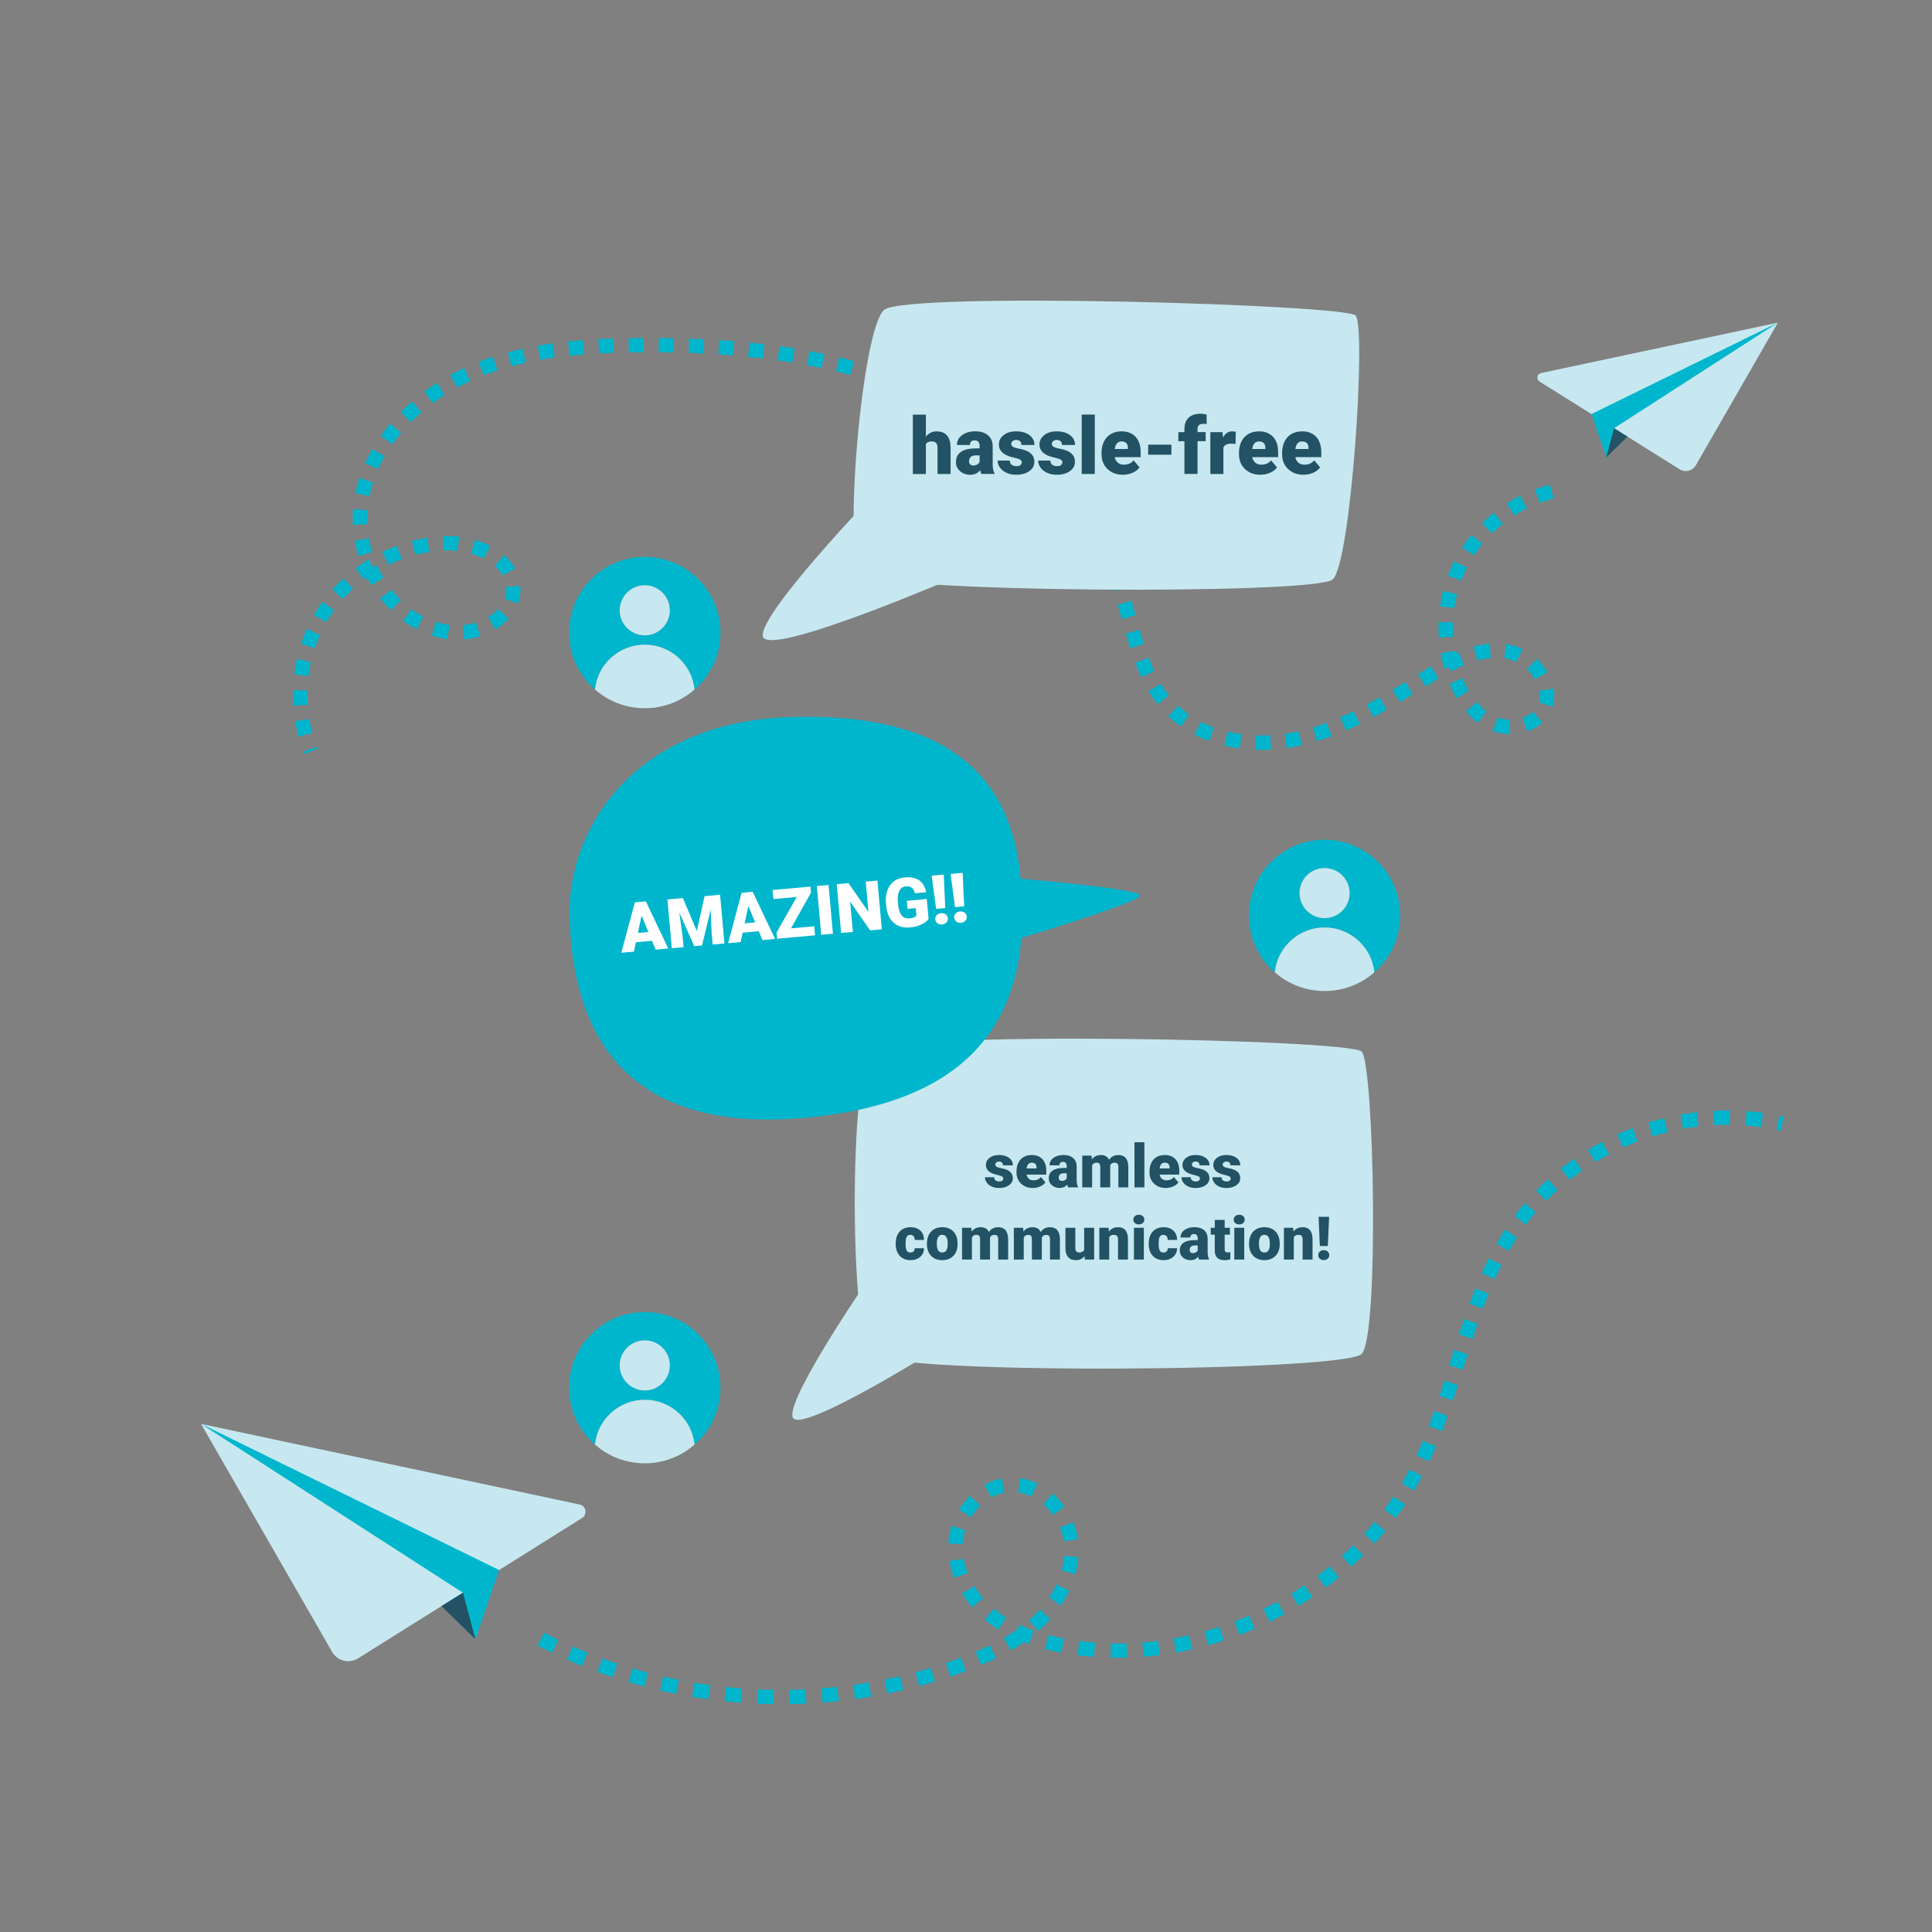 <?xml version="1.0" encoding="UTF-8"?>
<svg id="Layer_1" xmlns="http://www.w3.org/2000/svg" viewBox="0 0 1080 1080">
  <rect x="0" y="0" width="1080" height="1080" fill="#808080" stroke="none"/>
  <defs>
    <style>
      .cls-1 {
        fill: #00b6cd;
      }

      .cls-2 {
        stroke-dasharray: 8.4 8.4;
      }

      .cls-2, .cls-3 {
        fill: none;
        stroke: #00b5cc;
        stroke-miterlimit: 10;
        stroke-width: 8px;
      }

      .cls-3 {
        stroke-dasharray: 9.02 9.02;
      }

      .cls-4 {
        fill: #fff;
      }

      .cls-5 {
        fill: #c7e8f0;
      }

      .cls-6 {
        fill: #225264;
      }
    </style>
  </defs>
  <g>
    <polygon class="cls-1" points="278.98 877.63 265.76 916.37 245.21 890.76 278.98 877.63"/>
    <path class="cls-5" d="M112.35,795.94l73.31,127.48c1.4,2.44,3.74,4.2,6.47,4.89,2.73.68,5.62.22,8.01-1.27l125.22-78.43c1.43-.9,2.18-2.58,1.88-4.24-.29-1.67-1.57-2.99-3.22-3.34l-211.67-45.08Z"/>
    <polygon class="cls-1" points="278.97 877.63 112.35 795.94 258.8 890.35 255.59 901.25 278.97 877.63"/>
    <polygon class="cls-6" points="246.78 897.8 265.76 916.37 258.8 890.35 246.78 897.8"/>
  </g>
  <g>
    <polygon class="cls-1" points="889.63 231.45 897.89 255.68 910.75 239.66 889.63 231.45"/>
    <path class="cls-5" d="M993.84,180.36l-45.85,79.72c-.88,1.53-2.34,2.63-4.05,3.06-1.71.43-3.52.14-5.01-.8l-78.31-49.05c-.9-.56-1.36-1.61-1.18-2.65.18-1.04.98-1.87,2.02-2.09l132.38-28.19Z"/>
    <polygon class="cls-1" points="889.64 231.45 993.84 180.36 902.25 239.4 904.26 246.22 889.64 231.45"/>
    <polygon class="cls-6" points="909.76 244.06 897.89 255.68 902.25 239.4 909.76 244.06"/>
  </g>
  <path class="cls-3" d="M302.34,916.28c72.46,37.73,161.16,42.82,237.46,13.61,15.5-5.93,30.82-13.44,42.42-25.31,11.6-11.87,19.01-28.81,16.08-45.15-2.93-16.34-18.1-30.64-34.64-29.37-16.14,1.24-28.84,17-29.55,33.17-.71,16.18,8.73,31.64,21.72,41.31,12.99,9.67,29.12,14.23,45.15,16.49,75.94,10.73,156.49-31.13,191.36-99.44,22.06-43.21,26.93-94.46,54.07-134.67,31.92-47.31,94.33-71.76,149.89-58.71"/>
  <path class="cls-2" d="M867.41,274.83c-21.73,5.41-40.82,20.64-50.94,40.62-10.11,19.98-11.08,44.38-2.57,65.1,4.03,9.82,10.55,19.21,20.21,23.61,9.66,4.4,22.76,2.22,28.3-6.83,8.2-13.39-5.69-31.49-21.28-33.42s-30.37,6.53-43.72,14.78c-22.51,13.91-45.39,28.39-71.21,34.16-25.82,5.78-55.69,1.13-73.4-18.53-15.6-17.33-18.79-42.09-26.41-64.13-17.59-50.88-61.32-89.81-110.79-111.06-49.46-21.26-104.35-26.61-158.19-26.2-32.52.25-65.84,2.7-95.49,16.05-29.65,13.35-55.27,39.51-60.07,71.67s16.75,68.31,48.97,72.7c16.3,2.22,36.31-7.65,36.15-24.1-.16-17.17-21.16-26.25-38.32-25.57-26.96,1.07-53.02,15.96-67.61,38.66-14.6,22.7-17.34,52.58-7.13,77.56"/>
  <g>
    <g>
      <path class="cls-5" d="M486.76,756.85c11.93,11.93,264.47,9.94,274.41,0,9.94-9.94,6.96-162.06,0-169.02-6.96-6.96-262.48-11.93-274.41,0-11.93,11.93-11.93,157.08,0,169.02Z"/>
      <path class="cls-5" d="M488.09,711.12s-47.72,68.93-45.07,80.86c2.64,11.93,90.14-43.75,90.14-43.75l-45.07-37.11Z"/>
    </g>
    <g>
      <path class="cls-1" d="M570.09,486.97c9.55,84.02-28.89,129.45-119.4,137.83-106.72,9.89-130.55-53.68-132.32-111.53-1.58-51.78,38.31-109.4,122.35-112.39,84.04-3,122.91,29.28,129.37,86.09Z"/>
      <path class="cls-1" d="M545.38,532.04s90.87-26.69,91.91-31.39c1.04-4.7-99.52-12.17-99.52-12.17l7.6,43.55Z"/>
    </g>
    <g>
      <path class="cls-1" d="M360.43,311.33c-23.36,0-42.29,18.93-42.29,42.29,0,10.38,3.75,19.91,9.97,27.25,1.37,1.65,2.86,3.18,4.48,4.55,1.46-14.08,13.4-25.05,27.84-25.05s26.38,10.97,27.84,25.05c1.62-1.37,3.11-2.9,4.48-4.55,6.22-7.34,9.97-16.87,9.97-27.25,0-23.36-18.93-42.29-42.29-42.29ZM360.43,355.17c-7.73,0-14.01-6.29-14.01-14.01s6.29-13.99,14.01-13.99,14.01,6.26,14.01,13.99-6.29,14.01-14.01,14.01Z"/>
      <path class="cls-5" d="M388.27,385.41c-7.43,6.54-17.17,10.49-27.84,10.49s-20.41-3.95-27.84-10.49c1.46-14.08,13.4-25.05,27.84-25.05s26.38,10.97,27.84,25.05Z"/>
      <path class="cls-5" d="M374.44,341.16c0,7.73-6.29,14.01-14.01,14.01s-14.01-6.29-14.01-14.01,6.29-13.99,14.01-13.99,14.01,6.26,14.01,13.99Z"/>
    </g>
    <g>
      <path class="cls-1" d="M740.44,469.41c-23.36,0-42.29,18.93-42.29,42.29,0,10.38,3.75,19.91,9.97,27.25,1.37,1.65,2.86,3.18,4.48,4.55,1.46-14.08,13.4-25.05,27.84-25.05s26.38,10.97,27.84,25.05c1.62-1.37,3.11-2.9,4.48-4.55,6.22-7.34,9.97-16.87,9.97-27.25,0-23.36-18.93-42.29-42.29-42.29ZM740.44,513.26c-7.73,0-14.01-6.29-14.01-14.01s6.29-13.99,14.01-13.99,14.01,6.26,14.01,13.99-6.29,14.01-14.01,14.01Z"/>
      <path class="cls-5" d="M768.29,543.5c-7.43,6.54-17.17,10.49-27.84,10.49s-20.41-3.95-27.84-10.49c1.46-14.08,13.4-25.05,27.84-25.05s26.38,10.97,27.84,25.05Z"/>
      <path class="cls-5" d="M754.46,499.24c0,7.73-6.29,14.01-14.01,14.01s-14.01-6.29-14.01-14.01,6.29-13.99,14.01-13.99,14.01,6.26,14.01,13.99Z"/>
    </g>
    <g>
      <path class="cls-1" d="M360.43,733.43c-23.36,0-42.29,18.93-42.29,42.29,0,10.38,3.75,19.91,9.97,27.25,1.37,1.65,2.86,3.18,4.48,4.55,1.46-14.08,13.4-25.05,27.84-25.05s26.38,10.97,27.84,25.05c1.62-1.37,3.11-2.9,4.48-4.55,6.22-7.34,9.97-16.87,9.97-27.25,0-23.36-18.93-42.29-42.29-42.29ZM360.43,777.27c-7.73,0-14.01-6.29-14.01-14.01s6.29-13.99,14.01-13.99,14.01,6.26,14.01,13.99-6.29,14.01-14.01,14.01Z"/>
      <path class="cls-5" d="M388.27,807.51c-7.43,6.54-17.17,10.49-27.84,10.49s-20.41-3.95-27.84-10.49c1.46-14.08,13.4-25.05,27.84-25.05s26.38,10.97,27.84,25.05Z"/>
      <path class="cls-5" d="M374.44,763.26c0,7.73-6.29,14.01-14.01,14.01s-14.01-6.29-14.01-14.01,6.29-13.99,14.01-13.99,14.01,6.26,14.01,13.99Z"/>
    </g>
    <g>
      <path class="cls-5" d="M481.42,320.82c10.55,10.56,253.21,11.7,263.51,3.13,10.29-8.57,18.97-141.44,12.83-147.6-6.17-6.16-251.16-13.4-263.53-3.12-12.35,10.28-23.37,137.04-12.81,147.6Z"/>
      <path class="cls-5" d="M489.07,275.71s-63.91,66.54-62.69,79.75c1.21,13.21,107.93-32.94,107.93-32.94l-45.25-46.8Z"/>
    </g>
    <g>
      <path class="cls-6" d="M517.57,244.08c1.56-1.96,3.55-2.94,5.97-2.94,2.58,0,4.53.76,5.84,2.29,1.31,1.53,1.98,3.78,2.01,6.77v14.77s-7.31,0-7.31,0v-14.59c0-1.24-.25-2.15-.76-2.73s-1.36-.88-2.57-.88c-1.5,0-2.56.48-3.18,1.43v16.78s-7.29,0-7.29,0v-33.21s7.29,0,7.29,0v12.32Z"/>
      <path class="cls-6" d="M548.62,264.96c-.26-.48-.49-1.17-.69-2.1-1.34,1.69-3.21,2.53-5.62,2.53-2.21,0-4.08-.67-5.62-2-1.54-1.33-2.31-3.01-2.31-5.03,0-2.54.94-4.45,2.81-5.75,1.87-1.3,4.6-1.95,8.17-1.95h2.25s0-1.24,0-1.24c0-2.16-.93-3.24-2.79-3.24-1.73,0-2.59.85-2.59,2.56h-7.29c0-2.26.96-4.1,2.89-5.51s4.38-2.12,7.36-2.12,5.34.73,7.07,2.18c1.73,1.46,2.62,3.45,2.66,5.99v10.36c.03,2.15.36,3.79.99,4.93v.37h-7.29ZM544.06,260.21c.91,0,1.66-.19,2.26-.58s1.03-.83,1.29-1.32v-3.74s-2.12,0-2.12,0c-2.54,0-3.81,1.14-3.81,3.42,0,.66.22,1.2.67,1.61s1.02.62,1.71.62Z"/>
      <path class="cls-6" d="M571.19,258.39c0-.62-.32-1.12-.97-1.49-.65-.37-1.88-.76-3.7-1.17-1.82-.4-3.32-.93-4.5-1.59-1.18-.66-2.08-1.45-2.7-2.39-.62-.94-.93-2.01-.93-3.22,0-2.15.89-3.92,2.66-5.31,1.77-1.39,4.09-2.09,6.96-2.09,3.08,0,5.56.7,7.44,2.1,1.87,1.4,2.81,3.24,2.81,5.51h-7.31c0-1.87-.99-2.81-2.96-2.81-.76,0-1.41.21-1.92.64-.52.43-.78.96-.78,1.59s.32,1.18.95,1.58c.63.4,1.65.74,3.04.99s2.61.57,3.66.93c3.52,1.21,5.28,3.38,5.28,6.51,0,2.13-.95,3.87-2.84,5.21s-4.35,2.01-7.36,2.01c-2,0-3.79-.36-5.36-1.08s-2.8-1.7-3.68-2.94c-.88-1.24-1.32-2.54-1.32-3.91h6.81c.03,1.08.39,1.87,1.08,2.37s1.58.75,2.66.75c.99,0,1.74-.2,2.24-.61.5-.4.75-.93.75-1.58Z"/>
      <path class="cls-6" d="M593.87,258.39c0-.62-.32-1.12-.97-1.49-.65-.37-1.88-.76-3.7-1.17-1.82-.4-3.32-.93-4.5-1.59-1.18-.66-2.08-1.45-2.7-2.39-.62-.94-.93-2.01-.93-3.22,0-2.15.89-3.92,2.66-5.31,1.77-1.39,4.09-2.09,6.96-2.09,3.08,0,5.56.7,7.44,2.1,1.87,1.4,2.81,3.24,2.81,5.51h-7.31c0-1.87-.99-2.81-2.96-2.81-.76,0-1.41.21-1.92.64-.52.43-.78.96-.78,1.59s.32,1.18.95,1.58c.63.4,1.65.74,3.04.99s2.61.57,3.66.93c3.52,1.21,5.28,3.38,5.28,6.51,0,2.13-.95,3.87-2.84,5.21s-4.35,2.01-7.36,2.01c-2,0-3.79-.36-5.36-1.08s-2.8-1.7-3.68-2.94c-.88-1.24-1.32-2.54-1.32-3.91h6.81c.03,1.08.39,1.87,1.08,2.37s1.58.75,2.66.75c.99,0,1.74-.2,2.24-.61.5-.4.75-.93.75-1.58Z"/>
      <path class="cls-6" d="M611.99,264.96h-7.31s0-33.21,0-33.21h7.31s0,33.21,0,33.21Z"/>
      <path class="cls-6" d="M627.79,265.39c-3.59,0-6.49-1.07-8.71-3.21-2.22-2.14-3.33-4.93-3.33-8.36v-.61c0-2.39.44-4.5,1.33-6.33.89-1.83,2.18-3.25,3.88-4.25,1.7-1,3.72-1.5,6.05-1.5,3.29,0,5.88,1.02,7.78,3.06,1.9,2.04,2.85,4.88,2.85,8.53v2.83h-14.49c.26,1.31.83,2.34,1.71,3.09.88.75,2.02,1.12,3.42,1.12,2.31,0,4.11-.81,5.41-2.42l3.33,3.93c-.91,1.25-2.19,2.25-3.86,2.99s-3.46,1.11-5.37,1.11ZM626.97,246.76c-2.13,0-3.4,1.41-3.81,4.24h7.35s0-.56,0-.56c.03-1.17-.27-2.07-.89-2.71-.62-.64-1.51-.96-2.66-.96Z"/>
      <path class="cls-6" d="M654.82,254.19h-12.99s0-5.62,0-5.62h12.99s0,5.62,0,5.62Z"/>
      <path class="cls-6" d="M662.1,264.96v-18.33s-3.39,0-3.39,0v-5.06h3.39s0-1.86,0-1.86c0-2.67.79-4.73,2.36-6.21s3.78-2.21,6.62-2.21c1.04,0,2.18.15,3.42.45l.02,5.36c-.45-.13-1.05-.19-1.79-.19-2.21,0-3.31.95-3.31,2.85v1.79s4.56,0,4.56,0v5.06h-4.56s0,18.33,0,18.33h-7.31Z"/>
      <path class="cls-6" d="M690.69,248.16l-2.4-.17c-2.29,0-3.76.72-4.41,2.16v14.81s-7.29,0-7.29,0v-23.39s6.83,0,6.83,0l.24,3.01c1.22-2.29,2.93-3.44,5.12-3.44.78,0,1.46.09,2.03.26l-.13,6.77Z"/>
      <path class="cls-6" d="M704.63,265.39c-3.59,0-6.49-1.07-8.71-3.21-2.22-2.14-3.33-4.93-3.33-8.36v-.61c0-2.39.44-4.5,1.33-6.33.89-1.83,2.18-3.25,3.88-4.25,1.7-1,3.72-1.5,6.05-1.5,3.29,0,5.88,1.02,7.78,3.06,1.9,2.04,2.85,4.88,2.85,8.53v2.83h-14.49c.26,1.31.83,2.34,1.71,3.09.88.75,2.02,1.12,3.42,1.12,2.31,0,4.11-.81,5.41-2.42l3.33,3.93c-.91,1.25-2.19,2.25-3.86,2.99s-3.46,1.11-5.37,1.11ZM703.81,246.76c-2.13,0-3.4,1.41-3.81,4.24h7.35s0-.56,0-.56c.03-1.17-.27-2.07-.89-2.71-.62-.64-1.51-.96-2.66-.96Z"/>
      <path class="cls-6" d="M728.74,265.39c-3.59,0-6.49-1.07-8.71-3.21-2.22-2.14-3.33-4.93-3.33-8.36v-.61c0-2.39.44-4.5,1.33-6.33.89-1.83,2.18-3.25,3.88-4.25,1.7-1,3.72-1.5,6.05-1.5,3.29,0,5.88,1.02,7.78,3.06,1.9,2.04,2.85,4.88,2.85,8.53v2.83h-14.49c.26,1.31.83,2.34,1.71,3.09.88.75,2.02,1.12,3.42,1.12,2.31,0,4.11-.81,5.41-2.42l3.33,3.93c-.91,1.25-2.19,2.25-3.86,2.99s-3.46,1.11-5.37,1.11ZM727.92,246.76c-2.13,0-3.4,1.41-3.81,4.24h7.35s0-.56,0-.56c.03-1.17-.27-2.07-.89-2.71-.62-.64-1.51-.96-2.66-.96Z"/>
    </g>
    <g>
      <path class="cls-6" d="M560.86,658.76c0-.47-.25-.85-.74-1.13-.49-.28-1.43-.58-2.81-.89-1.38-.31-2.52-.71-3.42-1.21-.9-.5-1.58-1.1-2.05-1.81-.47-.71-.71-1.53-.71-2.45,0-1.63.67-2.97,2.02-4.03s3.11-1.58,5.29-1.58c2.34,0,4.22.53,5.65,1.59,1.42,1.06,2.13,2.46,2.13,4.19h-5.55c0-1.42-.75-2.13-2.25-2.13-.58,0-1.07.16-1.46.48s-.59.73-.59,1.21.24.89.72,1.2,1.25.56,2.31.76,1.98.43,2.78.71c2.67.92,4.01,2.57,4.01,4.94,0,1.62-.72,2.94-2.16,3.96-1.44,1.02-3.3,1.53-5.59,1.53-1.52,0-2.88-.27-4.07-.82s-2.12-1.29-2.79-2.23-1-1.93-1-2.97h5.17c.02.82.3,1.42.82,1.8.53.38,1.2.57,2.02.57.76,0,1.32-.15,1.7-.46.38-.31.57-.71.57-1.2Z"/>
      <path class="cls-6" d="M577.38,664.08c-2.73,0-4.93-.81-6.62-2.44-1.68-1.62-2.53-3.74-2.53-6.34v-.46c0-1.82.34-3.42,1.01-4.81.67-1.39,1.65-2.47,2.95-3.23s2.82-1.14,4.6-1.14c2.5,0,4.47.77,5.91,2.32s2.17,3.71,2.17,6.48v2.15h-11c.2,1,.63,1.78,1.3,2.35.67.57,1.53.85,2.6.85,1.75,0,3.12-.61,4.1-1.84l2.53,2.99c-.69.95-1.67,1.71-2.93,2.27-1.26.56-2.62.85-4.08.85ZM576.75,649.93c-1.62,0-2.58,1.07-2.89,3.22h5.58v-.43c.02-.89-.2-1.57-.67-2.06-.47-.49-1.14-.73-2.02-.73Z"/>
      <path class="cls-6" d="M597.09,663.75c-.2-.36-.37-.89-.53-1.59-1.02,1.28-2.44,1.92-4.27,1.92-1.67,0-3.1-.51-4.27-1.52s-1.76-2.28-1.76-3.82c0-1.93.71-3.38,2.13-4.37,1.42-.99,3.49-1.48,6.21-1.48h1.71v-.94c0-1.64-.71-2.46-2.12-2.46-1.31,0-1.97.65-1.97,1.95h-5.53c0-1.72.73-3.11,2.19-4.18,1.46-1.07,3.32-1.61,5.59-1.61s4.05.55,5.37,1.66c1.31,1.11,1.99,2.62,2.02,4.55v7.86c.02,1.63.27,2.88.76,3.74v.28h-5.53ZM593.63,660.14c.69,0,1.26-.15,1.71-.44.45-.3.78-.63.98-1v-2.84h-1.61c-1.93,0-2.89.87-2.89,2.6,0,.5.17.91.51,1.22.34.31.77.47,1.3.47Z"/>
      <path class="cls-6" d="M610.16,645.99l.18,2.09c1.26-1.61,2.95-2.41,5.07-2.41,2.24,0,3.76.89,4.55,2.68,1.2-1.78,2.94-2.68,5.22-2.68,3.6,0,5.45,2.18,5.55,6.53v11.56h-5.55v-11.21c0-.91-.15-1.57-.46-1.99s-.87-.62-1.67-.62c-1.1,0-1.91.49-2.45,1.46l.02.23v12.13h-5.55v-11.18c0-.93-.15-1.6-.44-2.02-.3-.42-.86-.62-1.69-.62-1.06,0-1.87.49-2.43,1.46v12.36h-5.53v-17.77h5.19Z"/>
      <path class="cls-6" d="M639.73,663.75h-5.55v-25.22h5.55v25.22Z"/>
      <path class="cls-6" d="M651.73,664.08c-2.73,0-4.93-.81-6.62-2.44-1.68-1.62-2.53-3.74-2.53-6.34v-.46c0-1.82.34-3.42,1.01-4.81.67-1.39,1.65-2.47,2.95-3.23s2.82-1.14,4.6-1.14c2.5,0,4.47.77,5.91,2.32s2.17,3.71,2.17,6.48v2.15h-11c.2,1,.63,1.78,1.3,2.35.67.57,1.53.85,2.6.85,1.75,0,3.12-.61,4.1-1.84l2.53,2.99c-.69.95-1.67,1.71-2.93,2.27-1.26.56-2.62.85-4.08.85ZM651.11,649.93c-1.62,0-2.58,1.07-2.89,3.22h5.58v-.43c.02-.89-.2-1.57-.67-2.06-.47-.49-1.14-.73-2.02-.73Z"/>
      <path class="cls-6" d="M670.75,658.76c0-.47-.25-.85-.74-1.13-.49-.28-1.43-.58-2.81-.89-1.38-.31-2.52-.71-3.42-1.21-.9-.5-1.58-1.1-2.05-1.81-.47-.71-.71-1.53-.71-2.45,0-1.63.67-2.97,2.02-4.03s3.11-1.58,5.29-1.58c2.34,0,4.22.53,5.65,1.59,1.42,1.06,2.13,2.46,2.13,4.19h-5.55c0-1.42-.75-2.13-2.25-2.13-.58,0-1.07.16-1.46.48s-.59.73-.59,1.21.24.89.72,1.2,1.25.56,2.31.76,1.98.43,2.78.71c2.67.92,4.01,2.57,4.01,4.94,0,1.62-.72,2.94-2.16,3.96-1.44,1.02-3.3,1.53-5.59,1.53-1.52,0-2.88-.27-4.07-.82s-2.12-1.29-2.79-2.23-1-1.93-1-2.97h5.17c.02.82.3,1.42.82,1.8.53.38,1.2.57,2.02.57.76,0,1.32-.15,1.7-.46.38-.31.57-.71.57-1.2Z"/>
      <path class="cls-6" d="M687.97,658.76c0-.47-.25-.85-.74-1.13-.49-.28-1.43-.58-2.81-.89-1.38-.31-2.52-.71-3.42-1.21-.9-.5-1.58-1.1-2.05-1.81-.47-.71-.71-1.53-.71-2.45,0-1.63.67-2.97,2.02-4.03s3.11-1.58,5.29-1.58c2.34,0,4.22.53,5.65,1.59,1.42,1.06,2.13,2.46,2.13,4.19h-5.55c0-1.42-.75-2.13-2.25-2.13-.58,0-1.07.16-1.46.48s-.59.73-.59,1.21.24.89.72,1.2,1.25.56,2.31.76,1.98.43,2.78.71c2.67.92,4.01,2.57,4.01,4.94,0,1.62-.72,2.94-2.16,3.96-1.44,1.02-3.3,1.53-5.59,1.53-1.52,0-2.88-.27-4.07-.82s-2.12-1.29-2.79-2.23-1-1.93-1-2.97h5.17c.02.82.3,1.42.82,1.8.53.38,1.2.57,2.02.57.76,0,1.32-.15,1.7-.46.38-.31.57-.71.57-1.2Z"/>
      <path class="cls-6" d="M508.9,700.16c.78,0,1.38-.21,1.81-.63s.64-1.01.62-1.76h5.19c0,1.95-.7,3.55-2.09,4.79-1.4,1.25-3.19,1.87-5.39,1.87-2.58,0-4.62-.81-6.11-2.43s-2.23-3.86-2.23-6.73v-.23c0-1.79.33-3.38.99-4.75s1.62-2.43,2.86-3.17c1.25-.74,2.73-1.11,4.43-1.11,2.31,0,4.14.64,5.5,1.92,1.36,1.28,2.04,3.02,2.04,5.21h-5.19c0-.92-.22-1.62-.67-2.12-.45-.49-1.05-.74-1.8-.74-1.43,0-2.27.91-2.51,2.74-.08.58-.11,1.38-.11,2.4,0,1.78.21,3.02.64,3.71.43.69,1.11,1.03,2.04,1.03Z"/>
      <path class="cls-6" d="M518.16,695.06c0-1.77.35-3.35,1.03-4.74.69-1.38,1.68-2.45,2.97-3.19s2.81-1.12,4.55-1.12c2.66,0,4.76.82,6.29,2.47s2.3,3.89,2.3,6.72v.2c0,2.77-.77,4.97-2.31,6.59-1.54,1.63-3.62,2.44-6.25,2.44s-4.56-.76-6.09-2.27-2.36-3.57-2.48-6.16l-.02-.94ZM523.7,695.4c0,1.64.26,2.85.77,3.61s1.27,1.15,2.28,1.15c1.97,0,2.98-1.52,3.02-4.55v-.56c0-3.19-1.02-4.78-3.05-4.78-1.85,0-2.85,1.37-3.01,4.12l-.02,1Z"/>
      <path class="cls-6" d="M542.97,686.34l.18,2.09c1.26-1.61,2.95-2.41,5.07-2.41,2.24,0,3.76.89,4.55,2.68,1.2-1.78,2.94-2.68,5.22-2.68,3.6,0,5.45,2.18,5.55,6.53v11.56h-5.55v-11.21c0-.91-.15-1.57-.46-1.99s-.87-.62-1.67-.62c-1.1,0-1.91.49-2.45,1.46l.02.23v12.13h-5.55v-11.18c0-.93-.15-1.6-.44-2.02-.3-.42-.86-.62-1.69-.62-1.06,0-1.87.49-2.43,1.46v12.36h-5.53v-17.77h5.19Z"/>
      <path class="cls-6" d="M571.93,686.34l.18,2.09c1.26-1.61,2.95-2.41,5.07-2.41,2.24,0,3.76.89,4.55,2.68,1.2-1.78,2.94-2.68,5.22-2.68,3.6,0,5.45,2.18,5.55,6.53v11.56h-5.55v-11.21c0-.91-.15-1.57-.46-1.99s-.87-.62-1.67-.62c-1.1,0-1.91.49-2.45,1.46l.02.23v12.13h-5.55v-11.18c0-.93-.15-1.6-.44-2.02-.3-.42-.86-.62-1.69-.62-1.06,0-1.87.49-2.43,1.46v12.36h-5.53v-17.77h5.19Z"/>
      <path class="cls-6" d="M606.25,702.18c-1.17,1.5-2.75,2.25-4.74,2.25s-3.42-.57-4.42-1.7c-1-1.13-1.5-2.76-1.5-4.89v-11.51h5.53v11.54c0,1.52.74,2.28,2.22,2.28,1.27,0,2.17-.45,2.71-1.36v-12.46h5.57v17.77h-5.19l-.17-1.92Z"/>
      <path class="cls-6" d="M619.71,686.34l.18,2.09c1.23-1.61,2.92-2.41,5.07-2.41,1.85,0,3.23.55,4.15,1.66.91,1.11,1.39,2.77,1.42,4.99v11.44h-5.55v-11.21c0-.9-.18-1.56-.54-1.98s-1.02-.63-1.97-.63c-1.08,0-1.89.43-2.41,1.28v12.54h-5.53v-17.77h5.19Z"/>
      <path class="cls-6" d="M633.55,681.76c0-.79.28-1.43.85-1.94.57-.5,1.31-.76,2.22-.76s1.65.25,2.22.76c.57.5.85,1.15.85,1.94s-.28,1.43-.85,1.94c-.57.5-1.31.75-2.22.75s-1.65-.25-2.22-.75c-.57-.5-.85-1.15-.85-1.94ZM639.43,704.1h-5.55v-17.77h5.55v17.77Z"/>
      <path class="cls-6" d="M650.35,700.16c.78,0,1.38-.21,1.81-.63s.64-1.01.62-1.76h5.19c0,1.95-.7,3.55-2.09,4.79-1.4,1.25-3.19,1.87-5.39,1.87-2.58,0-4.62-.81-6.11-2.43s-2.23-3.86-2.23-6.73v-.23c0-1.79.33-3.38.99-4.75s1.62-2.43,2.86-3.17c1.25-.74,2.73-1.11,4.43-1.11,2.31,0,4.14.64,5.5,1.92,1.36,1.28,2.04,3.02,2.04,5.21h-5.19c0-.92-.22-1.62-.67-2.12-.45-.49-1.05-.74-1.8-.74-1.43,0-2.27.91-2.51,2.74-.08.58-.11,1.38-.11,2.4,0,1.78.21,3.02.64,3.71.43.69,1.11,1.03,2.04,1.03Z"/>
      <path class="cls-6" d="M670.31,704.1c-.2-.36-.37-.89-.53-1.59-1.02,1.28-2.44,1.92-4.27,1.92-1.67,0-3.1-.51-4.27-1.52s-1.76-2.28-1.76-3.82c0-1.93.71-3.38,2.13-4.37,1.42-.99,3.49-1.48,6.21-1.48h1.71v-.94c0-1.64-.71-2.46-2.12-2.46-1.31,0-1.97.65-1.97,1.95h-5.53c0-1.72.73-3.11,2.19-4.18,1.46-1.07,3.32-1.61,5.59-1.61s4.05.55,5.37,1.66c1.31,1.11,1.99,2.62,2.02,4.55v7.86c.02,1.63.27,2.88.76,3.74v.28h-5.53ZM666.85,700.49c.69,0,1.26-.15,1.71-.44.45-.3.78-.63.98-1v-2.84h-1.61c-1.93,0-2.89.87-2.89,2.6,0,.5.17.91.51,1.22.34.31.77.47,1.3.47Z"/>
      <path class="cls-6" d="M684.6,681.92v4.42h2.92v3.84h-2.92v8.13c0,.67.12,1.13.36,1.4.24.26.72.39,1.43.39.55,0,1.01-.03,1.38-.1v3.96c-1,.32-2.04.48-3.12.48-1.9,0-3.31-.45-4.22-1.35-.91-.9-1.36-2.26-1.36-4.09v-8.82h-2.27v-3.84h2.27v-4.42h5.53Z"/>
      <path class="cls-6" d="M689.65,681.76c0-.79.28-1.43.85-1.94.57-.5,1.31-.76,2.22-.76s1.65.25,2.22.76c.57.5.85,1.15.85,1.94s-.28,1.43-.85,1.94c-.57.5-1.31.75-2.22.75s-1.65-.25-2.22-.75c-.57-.5-.85-1.15-.85-1.94ZM695.53,704.1h-5.55v-17.77h5.55v17.77Z"/>
      <path class="cls-6" d="M698.24,695.06c0-1.77.35-3.35,1.03-4.74.69-1.38,1.68-2.45,2.97-3.19s2.81-1.12,4.55-1.12c2.66,0,4.76.82,6.29,2.47s2.3,3.89,2.3,6.72v.2c0,2.77-.77,4.97-2.31,6.59-1.54,1.63-3.62,2.44-6.25,2.44s-4.56-.76-6.09-2.27-2.36-3.57-2.48-6.16l-.02-.94ZM703.77,695.4c0,1.64.26,2.85.77,3.61s1.27,1.15,2.28,1.15c1.97,0,2.98-1.52,3.02-4.55v-.56c0-3.19-1.02-4.78-3.05-4.78-1.85,0-2.85,1.37-3.01,4.12l-.02,1Z"/>
      <path class="cls-6" d="M722.9,686.34l.18,2.09c1.23-1.61,2.92-2.41,5.07-2.41,1.85,0,3.23.55,4.15,1.66.91,1.11,1.39,2.77,1.42,4.99v11.44h-5.55v-11.21c0-.9-.18-1.56-.54-1.98s-1.02-.63-1.97-.63c-1.08,0-1.89.43-2.41,1.28v12.54h-5.53v-17.77h5.19Z"/>
      <path class="cls-6" d="M736.92,701.63c0-.81.29-1.48.88-2s1.32-.78,2.19-.78,1.61.26,2.19.78.88,1.19.88,2-.29,1.47-.88,1.99-1.32.78-2.19.78-1.61-.26-2.19-.78-.88-1.19-.88-1.99ZM742.28,696.53h-4.48l-.71-16.34h5.89l-.71,16.34Z"/>
    </g>
    <g>
      <path class="cls-4" d="M364.46,525.92l-9,.81-1.11,5.23-7.02.63,7.54-28.15,6.18-.56,12.52,26.34-7.05.64-2.05-4.95ZM356.58,521.52l5.86-.53-3.79-9.19-2.07,9.71Z"/>
      <path class="cls-4" d="M381.72,502.03l7.79,18.41,4.36-19.5,8.65-.78,2.45,27.25-6.59.59-.57-6.36-.54-13.08-4.84,19.98-4.34.39-8.35-18.81,1.81,12.99.57,6.36-6.57.59-2.45-27.25,8.63-.78Z"/>
      <path class="cls-4" d="M424.16,520.55l-9,.81-1.11,5.23-7.02.63,7.54-28.15,6.18-.56,12.52,26.34-7.05.64-2.05-4.95ZM416.27,516.15l5.86-.53-3.79-9.19-2.07,9.71Z"/>
      <path class="cls-4" d="M442.16,518.96l13.02-1.17.45,5.05-21.22,1.91-.31-3.46,11.3-19.88-13.06,1.18-.46-5.07,21.17-1.91.3,3.37-11.2,19.99Z"/>
      <path class="cls-4" d="M465.62,521.95l-6.55.59-2.45-27.25,6.55-.59,2.45,27.25Z"/>
      <path class="cls-4" d="M492.94,519.49l-6.53.59-11.18-16.09,1.53,16.95-6.57.59-2.45-27.25,6.57-.59,11.16,16.09-1.53-16.95,6.55-.59,2.45,27.25Z"/>
      <path class="cls-4" d="M519.1,513.73c-.91,1.21-2.31,2.25-4.19,3.11s-3.99,1.4-6.31,1.61c-3.57.32-6.52-.51-8.85-2.5-2.33-1.99-3.75-4.93-4.25-8.81l-.23-2.36c-.24-2.68.02-5.07.79-7.15.77-2.09,1.99-3.75,3.65-4.99,1.67-1.24,3.66-1.96,5.98-2.17,3.39-.31,6.1.23,8.12,1.62,2.02,1.38,3.32,3.6,3.91,6.66l-6.33.57c-.36-1.5-.94-2.54-1.75-3.12s-1.9-.81-3.27-.69c-1.65.15-2.86.96-3.63,2.44s-1.05,3.52-.83,6.11l.15,1.65c.24,2.72.89,4.72,1.95,6,1.05,1.28,2.58,1.83,4.57,1.65,1.71-.15,2.95-.65,3.71-1.49l-.38-4.23-4.57.41-.41-4.51,11.14-1,1.01,11.19Z"/>
      <path class="cls-4" d="M522.83,513.95c-.08-.92.18-1.71.8-2.36.61-.65,1.42-1.02,2.42-1.11s1.86.13,2.58.66c.72.53,1.12,1.26,1.21,2.18s-.18,1.71-.8,2.36c-.61.65-1.42,1.02-2.42,1.11s-1.86-.13-2.58-.66c-.72-.53-1.12-1.26-1.21-2.18ZM528.41,507.59l-5.11.46-2.48-18.55,6.72-.6.87,18.69Z"/>
      <path class="cls-4" d="M533.41,512.99c-.08-.92.18-1.71.8-2.36.61-.65,1.42-1.02,2.42-1.11s1.86.13,2.58.66c.72.53,1.12,1.26,1.21,2.18s-.18,1.71-.8,2.36c-.61.65-1.42,1.02-2.42,1.11s-1.86-.13-2.58-.66c-.72-.53-1.12-1.26-1.21-2.18ZM538.99,506.64l-5.11.46-2.48-18.55,6.72-.6.87,18.69Z"/>
    </g>
  </g>
</svg>